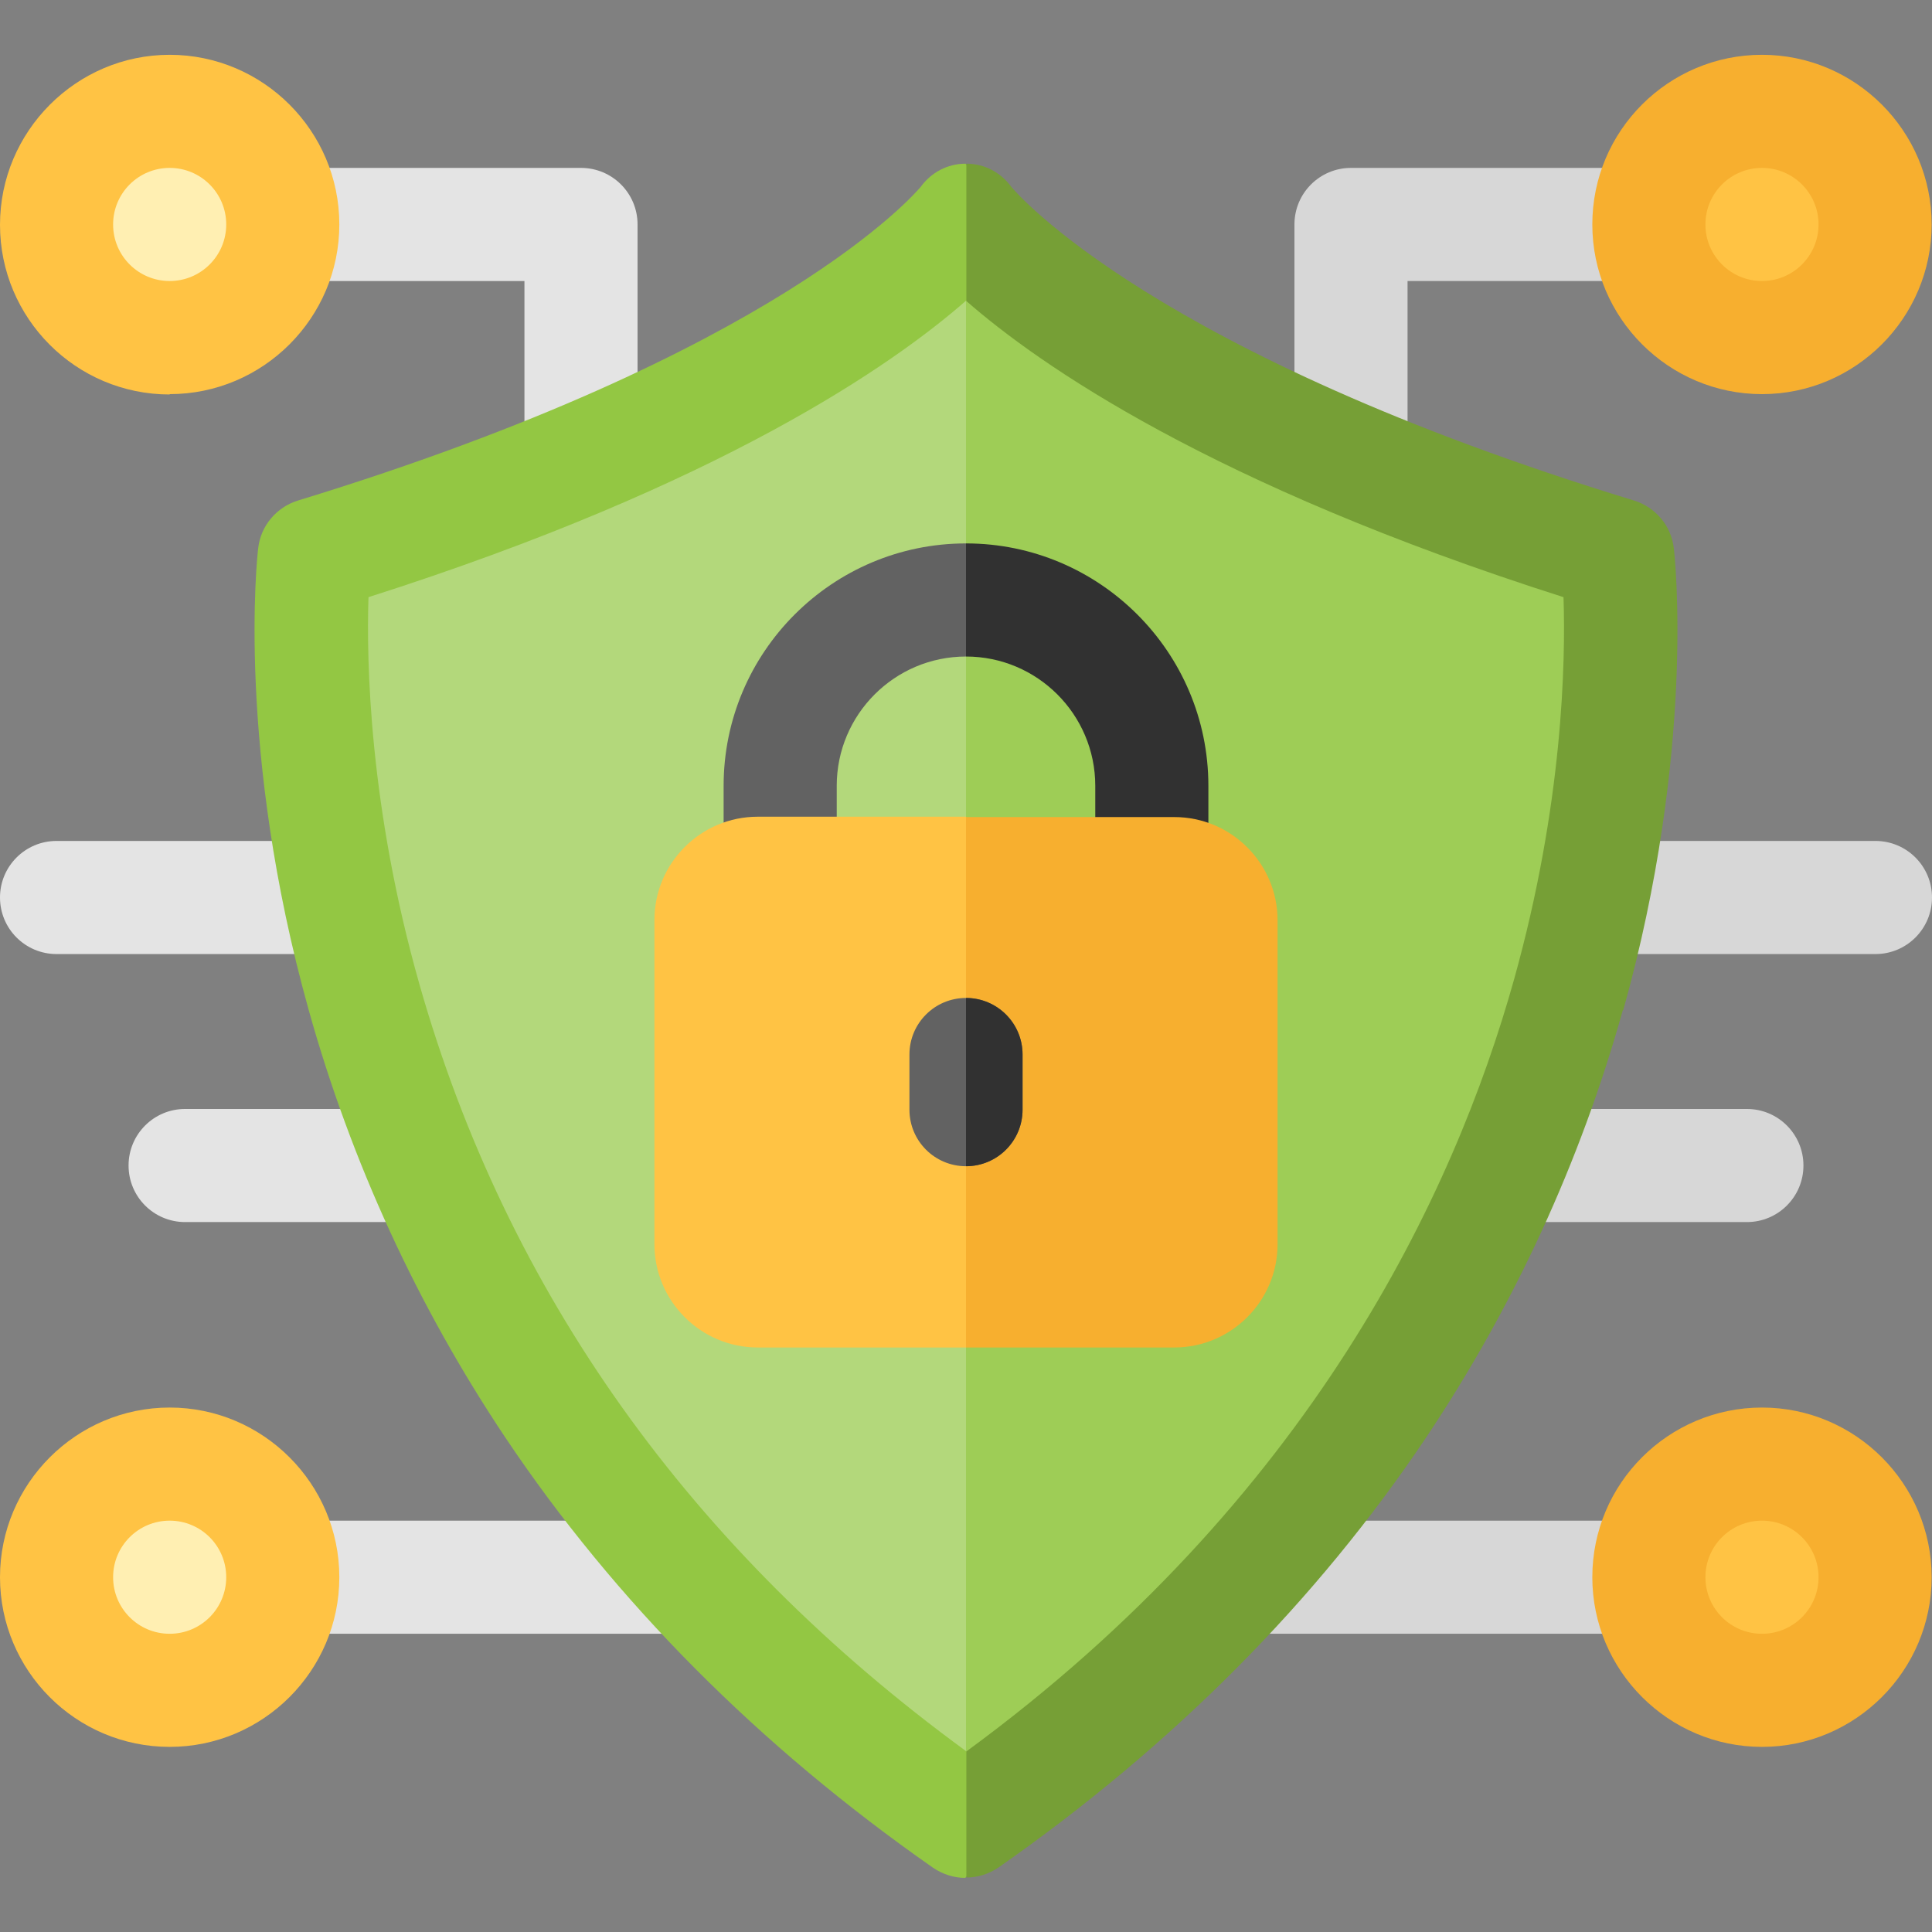 <svg xmlns="http://www.w3.org/2000/svg" id="Layer_1" data-name="Layer 1" viewBox="0 0 55 55"><rect x="0" y="0" width="55" height="55" fill="#808080" stroke="none"/><defs><style> .cls-1 { fill: #313131; } .cls-2 { fill: #9ecd56; } .cls-3 { fill: #d7d7d7; } .cls-4 { fill: #f7af2f; } .cls-5 { fill: #626262; } .cls-6 { fill: #ffefb2; } .cls-7 { fill: #ffc344; } .cls-8 { fill: #b3d87b; } .cls-9 { fill: #93c743; } .cls-10 { fill: #e4e4e4; } .cls-11 { fill: #769f36; } </style></defs><path class="cls-3" d="M35.43,46.51h11.51c.89,0,1.61-.72,1.61-1.61s-.72-1.61-1.61-1.61h-11.51c-.89,0-1.61.72-1.61,1.61s.72,1.61,1.61,1.61Z"></path><path class="cls-3" d="M38.46,14.68c.89,0,1.61-.72,1.61-1.61v-5.07h6.87c.89,0,1.61-.72,1.61-1.61s-.72-1.61-1.61-1.61h-8.48c-.89,0-1.61.72-1.61,1.61v6.68c0,.89.72,1.61,1.61,1.61h0Z"></path><path class="cls-3" d="M45.32,27.16h8.07c.89,0,1.61-.72,1.61-1.61s-.72-1.61-1.61-1.61h-8.07c-.89,0-1.61.72-1.61,1.61s.72,1.61,1.61,1.61Z"></path><path class="cls-3" d="M42.95,34.79h6.78c.89,0,1.61-.72,1.61-1.61s-.72-1.61-1.61-1.61h-6.78c-.89,0-1.61.72-1.61,1.61s.72,1.61,1.61,1.61Z"></path><circle class="cls-7" cx="50.17" cy="6.39" r="2.93"></circle><circle class="cls-7" cx="50.17" cy="44.9" r="2.93"></circle><path class="cls-4" d="M45.33,6.39c0-2.67,2.17-4.83,4.83-4.83s4.83,2.17,4.83,4.83-2.17,4.83-4.83,4.83-4.83-2.17-4.83-4.83ZM48.55,6.39c0,.89.72,1.61,1.61,1.61s1.61-.72,1.61-1.61-.72-1.61-1.61-1.61-1.61.72-1.61,1.61Z"></path><path class="cls-4" d="M45.33,44.9c0-2.67,2.17-4.83,4.83-4.83s4.83,2.17,4.83,4.83-2.17,4.83-4.83,4.83-4.83-2.17-4.83-4.83ZM48.55,44.9c0,.89.72,1.61,1.61,1.61s1.61-.72,1.61-1.61-.72-1.61-1.61-1.61-1.61.72-1.61,1.61Z"></path><path class="cls-10" d="M19.57,46.51h-11.51c-.89,0-1.61-.72-1.61-1.61s.72-1.61,1.61-1.61h11.51c.89,0,1.61.72,1.61,1.61s-.72,1.61-1.61,1.61Z"></path><path class="cls-10" d="M16.54,14.68c-.89,0-1.61-.72-1.61-1.61v-5.07h-6.87c-.89,0-1.61-.72-1.61-1.61s.72-1.61,1.61-1.61h8.48c.89,0,1.61.72,1.61,1.61v6.68c0,.89-.72,1.61-1.61,1.61Z"></path><path class="cls-10" d="M9.68,27.16H1.61c-.89,0-1.61-.72-1.61-1.61s.72-1.61,1.61-1.61h8.07c.89,0,1.61.72,1.61,1.61s-.72,1.61-1.61,1.61Z"></path><path class="cls-10" d="M12.05,34.79h-6.78c-.89,0-1.61-.72-1.61-1.61s.72-1.61,1.61-1.61h6.78c.89,0,1.61.72,1.61,1.61s-.72,1.61-1.61,1.61Z"></path><circle class="cls-6" cx="4.83" cy="6.39" r="2.93"></circle><circle class="cls-6" cx="4.83" cy="44.9" r="2.93"></circle><path class="cls-7" d="M4.83,11.23c-2.67,0-4.83-2.17-4.83-4.83S2.17,1.56,4.83,1.56s4.83,2.17,4.83,4.83-2.17,4.83-4.83,4.83ZM4.83,4.78c-.89,0-1.61.72-1.61,1.61s.72,1.61,1.61,1.61,1.61-.72,1.61-1.61-.72-1.61-1.61-1.61Z"></path><path class="cls-7" d="M4.83,49.73c-2.67,0-4.83-2.17-4.83-4.83s2.17-4.83,4.83-4.83,4.83,2.17,4.83,4.83-2.17,4.83-4.83,4.83ZM4.83,43.29c-.89,0-1.61.72-1.61,1.61s.72,1.61,1.61,1.61,1.61-.72,1.61-1.61-.72-1.61-1.61-1.61Z"></path><path class="cls-8" d="M44.73,27.74c-1.89,6.75-6.42,16.35-17.23,24.28-8.66-6.33-14.44-14.44-17.19-24.12-1.58-5.57-1.67-10.15-1.6-12.18,11.09-3.54,16.5-7.31,18.79-9.32,2.29,2.01,7.69,5.78,18.79,9.32.07,2.01,0,6.5-1.56,12.03h0Z"></path><path class="cls-2" d="M44.73,27.74c-1.89,6.75-6.42,16.35-17.23,24.28V6.39c2.29,2.01,7.69,5.78,18.79,9.32.07,2.01,0,6.5-1.56,12.03Z"></path><path class="cls-9" d="M28.5,51.05l-1-1.2c-7.84-5.73-13.07-13.07-15.56-21.83-1.43-5.04-1.51-9.19-1.45-11.02,10.04-3.2,14.93-6.62,17-8.43l1-.99v-1.42l-1-1.5c-.52,0-.98.25-1.28.66-.17.2-4.06,4.75-17.73,8.93-.61.19-1.06.72-1.13,1.36-.03.23-.63,5.75,1.44,13.15,1.21,4.33,3.1,8.43,5.6,12.17,3.12,4.66,7.22,8.78,12.17,12.24.28.19.6.29.92.29l1-1.3v-1.09Z"></path><path class="cls-5" d="M28.43,16.79l-.93-1.32c-3.8,0-6.9,3.09-6.9,6.9v2.5c0,.89.72,1.61,1.61,1.61s1.61-.72,1.61-1.61v-2.5c0-2.03,1.65-3.68,3.68-3.68l.93-1.03v-.87Z"></path><path class="cls-11" d="M46.2,28.75c-1.21,4.33-3.1,8.43-5.6,12.17-3.12,4.66-7.22,8.78-12.17,12.24-.28.19-.6.29-.92.29v-3.59c9.79-7.17,13.88-15.86,15.59-21.97,1.4-5.01,1.47-9.07,1.41-10.89-10.04-3.2-14.93-6.62-17-8.43v-3.91c.52,0,.98.25,1.28.66.17.2,4.06,4.75,17.73,8.93.61.19,1.06.72,1.13,1.36.03.23.63,5.75-1.44,13.15Z"></path><path class="cls-1" d="M34.4,22.37v2.5c0,.89-.72,1.61-1.61,1.61s-1.61-.72-1.61-1.61v-2.5c0-2.03-1.65-3.68-3.68-3.68v-3.22c3.8,0,6.9,3.09,6.9,6.9Z"></path><path class="cls-7" d="M28.94,26.47l-1.44-3.22h-5.93c-1.62,0-2.94,1.32-2.94,2.94v9.23c0,1.62,1.32,2.94,2.94,2.94h5.93l1.44-3.85v-8.03Z"></path><path class="cls-4" d="M36.37,26.19v9.23c0,1.62-1.32,2.94-2.94,2.94h-5.93v-15.1h5.93c1.62,0,2.94,1.32,2.94,2.94Z"></path><path class="cls-5" d="M29.11,30.02v1.57c0,.89-.72,1.61-1.61,1.61s-1.61-.72-1.61-1.61v-1.57c0-.89.72-1.61,1.61-1.61s1.61.72,1.61,1.61Z"></path><path class="cls-1" d="M29.11,30.02v1.57c0,.89-.72,1.61-1.61,1.61v-4.79c.89,0,1.61.72,1.61,1.61h0Z"></path></svg>